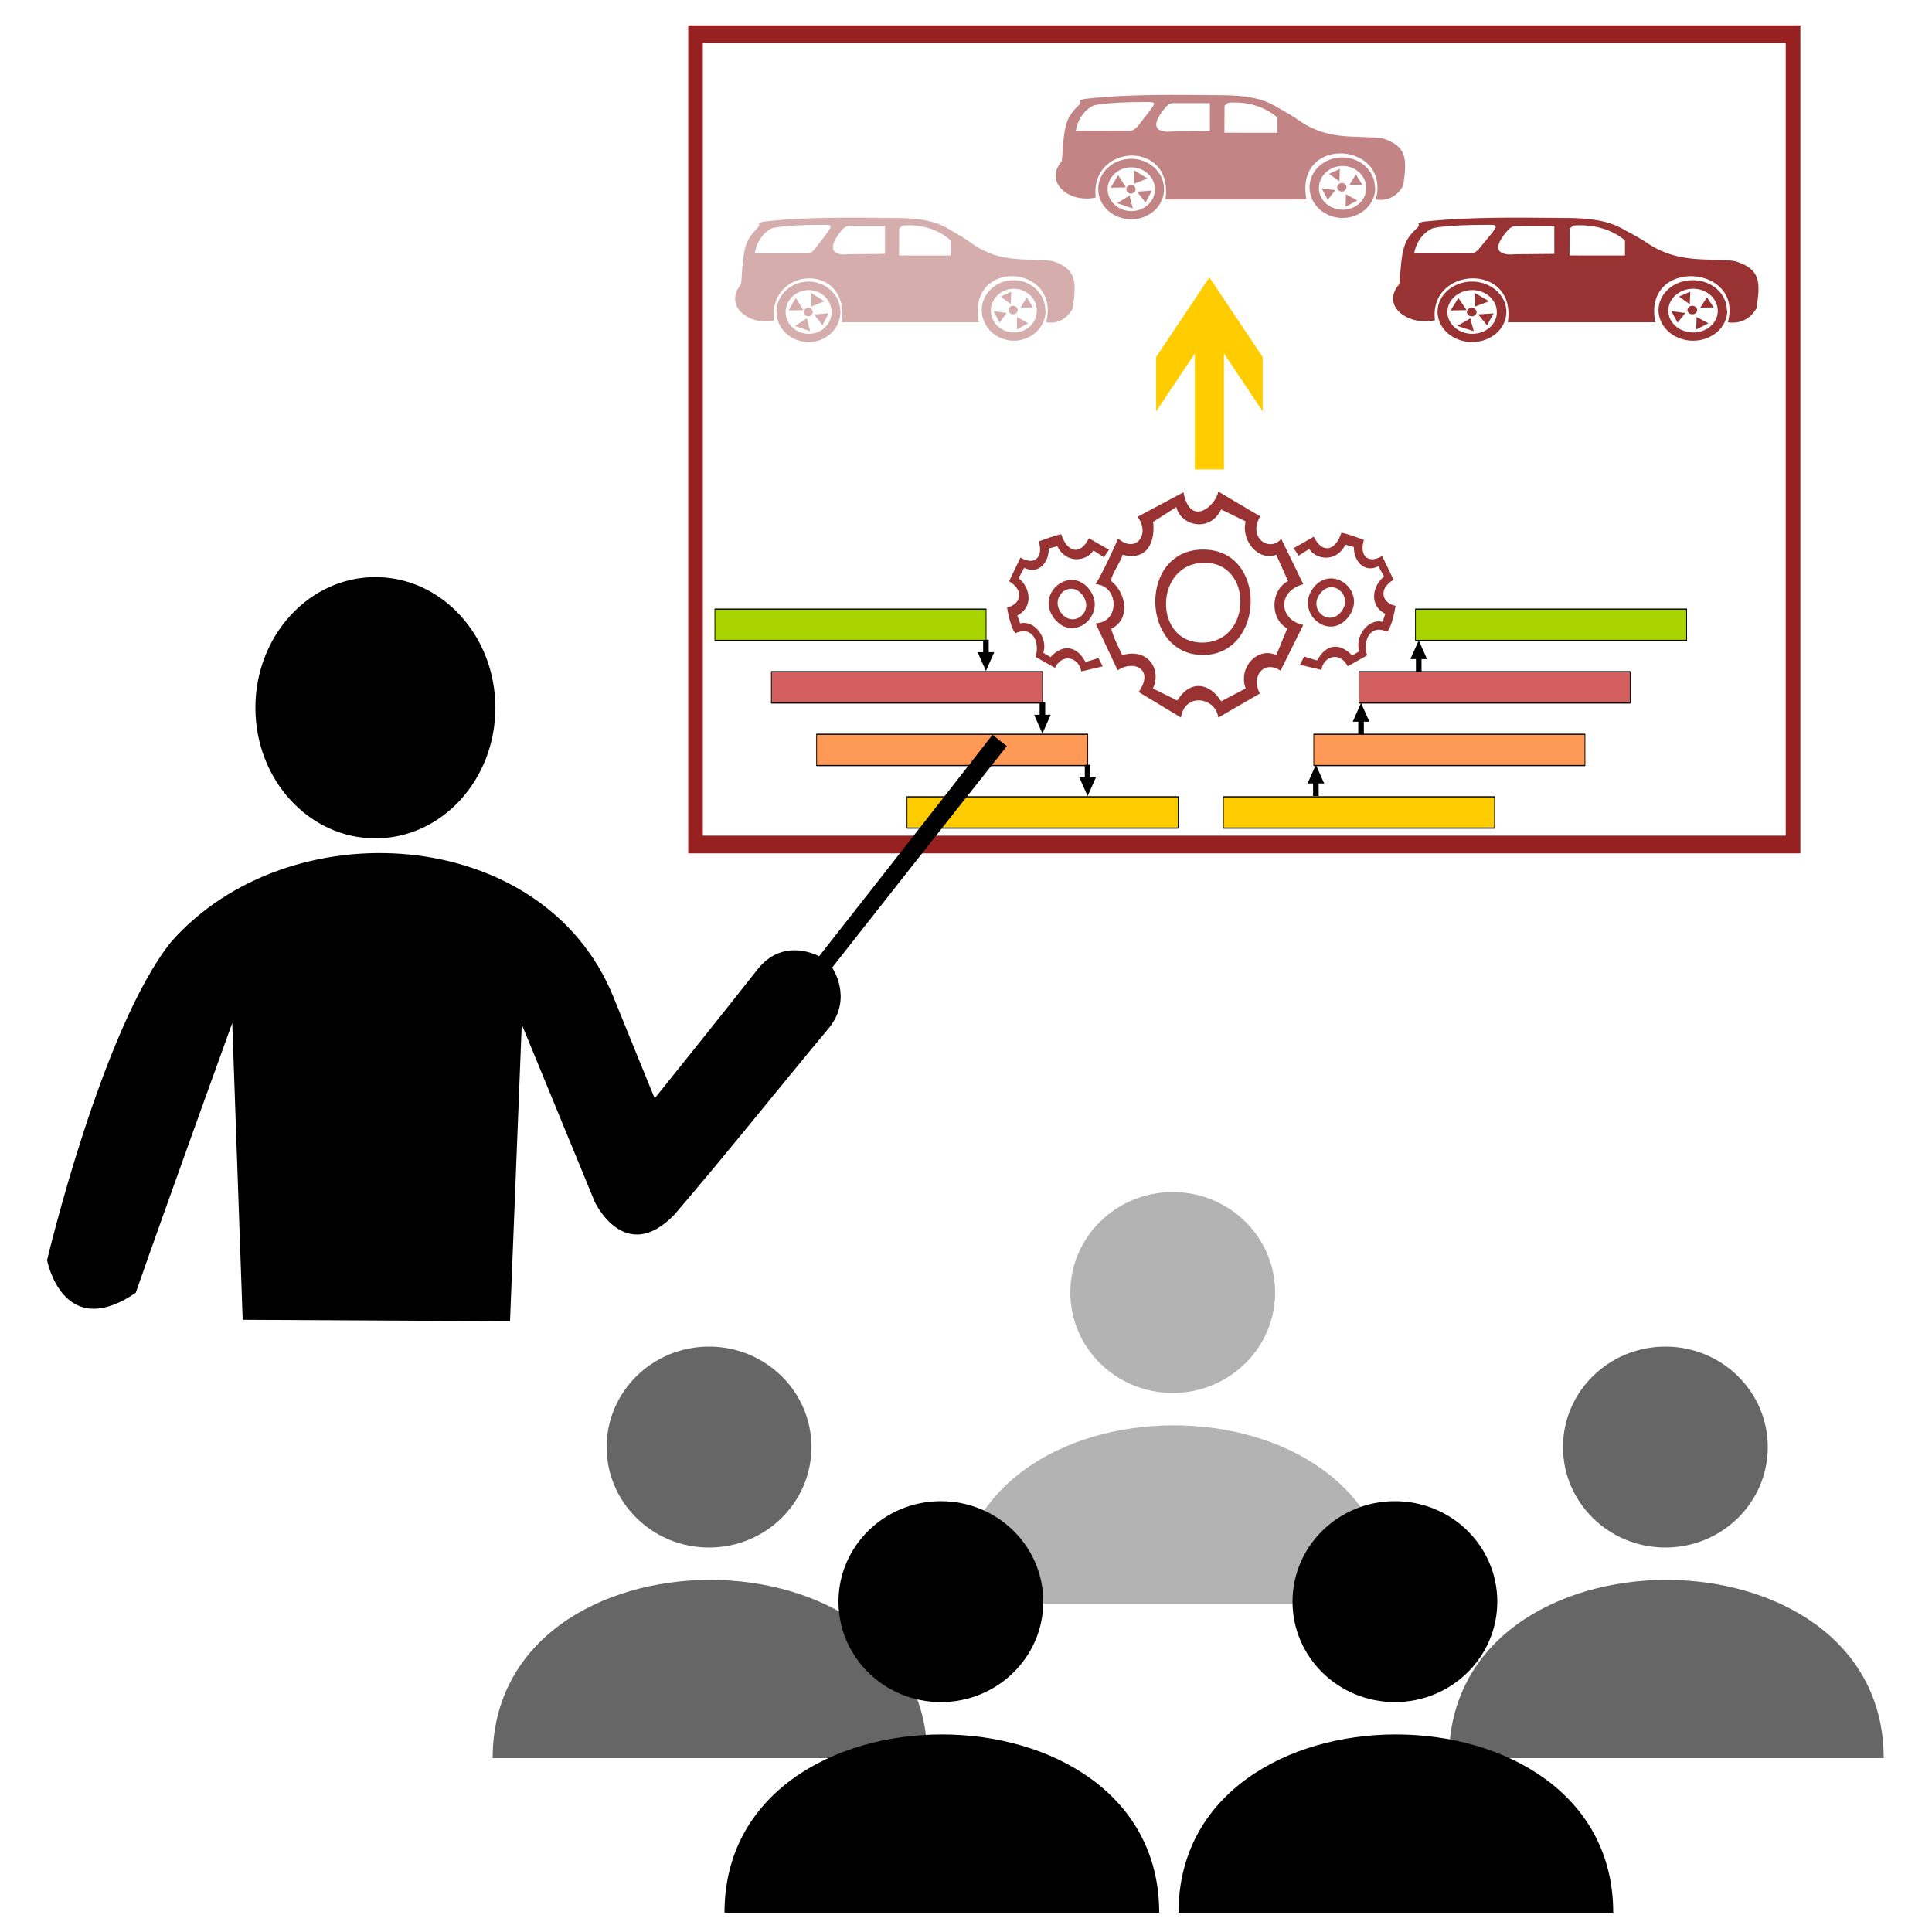 <?xml version="1.0" encoding="UTF-8" standalone="no"?>
<svg
   xmlns:osb="http://www.openswatchbook.org/uri/2009/osb"
   xmlns:dc="http://purl.org/dc/elements/1.1/"
   xmlns:cc="http://creativecommons.org/ns#"
   xmlns:rdf="http://www.w3.org/1999/02/22-rdf-syntax-ns#"
   xmlns:svg="http://www.w3.org/2000/svg"
   xmlns="http://www.w3.org/2000/svg"
   xmlns:xlink="http://www.w3.org/1999/xlink"
   xmlns:sodipodi="http://sodipodi.sourceforge.net/DTD/sodipodi-0.dtd"
   xmlns:inkscape="http://www.inkscape.org/namespaces/inkscape"
   version="1.1"
   viewBox="0 0 1000 1000"
   id="svg899"
   sodipodi:docname="training_team_ASPICE.svg"
   inkscape:version="0.92.2 (5c3e80d, 2017-08-06)">
  <defs
     id="defs903">
    <linearGradient
       id="linearGradient6243"
       osb:paint="solid">
      <stop
         style="stop-color:#972020;stop-opacity:1;"
         offset="0"
         id="stop6241" />
    </linearGradient>
    <linearGradient
       id="linearGradient6237"
       osb:paint="solid">
      <stop
         style="stop-color:#000000;stop-opacity:1;"
         offset="0"
         id="stop6235" />
    </linearGradient>
    <linearGradient
       id="linearGradient6231"
       osb:paint="solid">
      <stop
         style="stop-color:#000000;stop-opacity:1;"
         offset="0"
         id="stop6229" />
    </linearGradient>
    <linearGradient
       id="linearGradient6211"
       osb:paint="solid">
      <stop
         style="stop-color:#000000;stop-opacity:1;"
         offset="0"
         id="stop6209" />
    </linearGradient>
    <linearGradient
       inkscape:collect="always"
       id="linearGradient6201"
       osb:paint="gradient">
      <stop
         style="stop-color:#000000;stop-opacity:1;"
         offset="0"
         id="stop6197" />
      <stop
         style="stop-color:#000000;stop-opacity:0;"
         offset="1"
         id="stop6199" />
    </linearGradient>
    <inkscape:path-effect
       end_linecap_type="zerowidth"
       miter_limit="4"
       linejoin_type="extrp_arc"
       start_linecap_type="zerowidth"
       interpolator_beta="0.2"
       interpolator_type="CubicBezierJohan"
       sort_points="true"
       offset_points="1,0.5"
       is_visible="true"
       id="path-effect2511"
       effect="powerstroke" />
    <inkscape:path-effect
       is_visible="true"
       id="path-effect2509"
       effect="spiro" />
    <inkscape:path-effect
       effect="powerstroke"
       id="path-effect1370"
       is_visible="true"
       offset_points="5,0.5"
       sort_points="true"
       interpolator_type="CubicBezierJohan"
       interpolator_beta="0.2"
       start_linecap_type="zerowidth"
       linejoin_type="extrp_arc"
       miter_limit="4"
       end_linecap_type="zerowidth" />
    <inkscape:path-effect
       effect="spiro"
       id="path-effect1368"
       is_visible="true" />
    <marker
       inkscape:stockid="Arrow1Lstart"
       orient="auto"
       refY="0.0"
       refX="0.0"
       id="Arrow1Lstart"
       style="overflow:visible"
       inkscape:isstock="true">
      <path
         id="path1043"
         d="M 0.0,0.0 L 5.0,-5.0 L -12.5,0.0 L 5.0,5.0 L 0.0,0.0 z "
         style="fill-rule:evenodd;stroke:#000000;stroke-width:1.0pt"
         transform="scale(0.8) translate(12.5,0)" />
    </marker>
    <linearGradient
       id="linearGradient1039"
       osb:paint="solid">
      <stop
         style="stop-color:#000000;stop-opacity:1;"
         offset="0"
         id="stop1037" />
    </linearGradient>
    <inkscape:path-effect
       effect="powerstroke"
       id="path-effect2511-7"
       is_visible="true"
       offset_points="1,0.5"
       sort_points="true"
       interpolator_type="CubicBezierJohan"
       interpolator_beta="0.2"
       start_linecap_type="zerowidth"
       linejoin_type="extrp_arc"
       miter_limit="4"
       end_linecap_type="zerowidth" />
    <inkscape:path-effect
       effect="spiro"
       id="path-effect2509-8"
       is_visible="true" />
    <inkscape:path-effect
       effect="powerstroke"
       id="path-effect2511-71"
       is_visible="true"
       offset_points="1,0.5"
       sort_points="true"
       interpolator_type="CubicBezierJohan"
       interpolator_beta="0.2"
       start_linecap_type="zerowidth"
       linejoin_type="extrp_arc"
       miter_limit="4"
       end_linecap_type="zerowidth" />
    <inkscape:path-effect
       effect="spiro"
       id="path-effect2509-7"
       is_visible="true" />
    <inkscape:path-effect
       effect="powerstroke"
       id="path-effect1370-6"
       is_visible="true"
       offset_points="5,0.5"
       sort_points="true"
       interpolator_type="CubicBezierJohan"
       interpolator_beta="0.2"
       start_linecap_type="zerowidth"
       linejoin_type="extrp_arc"
       miter_limit="4"
       end_linecap_type="zerowidth" />
    <inkscape:path-effect
       effect="spiro"
       id="path-effect1368-0"
       is_visible="true" />
    <marker
       inkscape:stockid="Arrow1Lstart"
       orient="auto"
       refY="0.0"
       refX="0.0"
       id="Arrow1Lstart-3"
       style="overflow:visible"
       inkscape:isstock="true">
      <path
         id="path1043-8"
         d="M 0.0,0.0 L 5.0,-5.0 L -12.5,0.0 L 5.0,5.0 L 0.0,0.0 z "
         style="fill-rule:evenodd;stroke:#000000;stroke-width:1.0pt"
         transform="scale(0.8) translate(12.5,0)" />
    </marker>
    <inkscape:path-effect
       effect="powerstroke"
       id="path-effect2511-8"
       is_visible="true"
       offset_points="1,0.5"
       sort_points="true"
       interpolator_type="CubicBezierJohan"
       interpolator_beta="0.2"
       start_linecap_type="zerowidth"
       linejoin_type="extrp_arc"
       miter_limit="4"
       end_linecap_type="zerowidth" />
    <inkscape:path-effect
       effect="spiro"
       id="path-effect2509-39"
       is_visible="true" />
    <inkscape:path-effect
       end_linecap_type="zerowidth"
       miter_limit="4"
       linejoin_type="extrp_arc"
       start_linecap_type="zerowidth"
       interpolator_beta="0.2"
       interpolator_type="CubicBezierJohan"
       sort_points="true"
       offset_points="1,0.5"
       is_visible="true"
       id="path-effect2511-5"
       effect="powerstroke" />
    <inkscape:path-effect
       is_visible="true"
       id="path-effect2509-3"
       effect="spiro" />
    <inkscape:path-effect
       effect="powerstroke"
       id="path-effect2511-4"
       is_visible="true"
       offset_points="1,0.5"
       sort_points="true"
       interpolator_type="CubicBezierJohan"
       interpolator_beta="0.2"
       start_linecap_type="zerowidth"
       linejoin_type="extrp_arc"
       miter_limit="4"
       end_linecap_type="zerowidth" />
    <inkscape:path-effect
       effect="spiro"
       id="path-effect2509-5"
       is_visible="true" />
    <inkscape:path-effect
       end_linecap_type="zerowidth"
       miter_limit="4"
       linejoin_type="extrp_arc"
       start_linecap_type="zerowidth"
       interpolator_beta="0.2"
       interpolator_type="CubicBezierJohan"
       sort_points="true"
       offset_points="5,0.5"
       is_visible="true"
       id="path-effect1370-4"
       effect="powerstroke" />
    <inkscape:path-effect
       is_visible="true"
       id="path-effect1368-3"
       effect="spiro" />
    <marker
       inkscape:isstock="true"
       style="overflow:visible"
       id="Arrow1Lstart-0"
       refX="0.0"
       refY="0.0"
       orient="auto"
       inkscape:stockid="Arrow1Lstart">
      <path
         transform="scale(0.8) translate(12.5,0)"
         style="fill-rule:evenodd;stroke:#000000;stroke-width:1.0pt"
         d="M 0.0,0.0 L 5.0,-5.0 L -12.5,0.0 L 5.0,5.0 L 0.0,0.0 z "
         id="path1043-9" />
    </marker>
    <inkscape:path-effect
       end_linecap_type="zerowidth"
       miter_limit="4"
       linejoin_type="extrp_arc"
       start_linecap_type="zerowidth"
       interpolator_beta="0.2"
       interpolator_type="CubicBezierJohan"
       sort_points="true"
       offset_points="1,0.5"
       is_visible="true"
       id="path-effect2511-7-1"
       effect="powerstroke" />
    <inkscape:path-effect
       is_visible="true"
       id="path-effect2509-8-1"
       effect="spiro" />
    <inkscape:path-effect
       end_linecap_type="zerowidth"
       miter_limit="4"
       linejoin_type="extrp_arc"
       start_linecap_type="zerowidth"
       interpolator_beta="0.2"
       interpolator_type="CubicBezierJohan"
       sort_points="true"
       offset_points="1,0.5"
       is_visible="true"
       id="path-effect2511-71-5"
       effect="powerstroke" />
    <inkscape:path-effect
       is_visible="true"
       id="path-effect2509-7-5"
       effect="spiro" />
    <inkscape:path-effect
       end_linecap_type="zerowidth"
       miter_limit="4"
       linejoin_type="extrp_arc"
       start_linecap_type="zerowidth"
       interpolator_beta="0.2"
       interpolator_type="CubicBezierJohan"
       sort_points="true"
       offset_points="5,0.5"
       is_visible="true"
       id="path-effect1370-6-7"
       effect="powerstroke" />
    <inkscape:path-effect
       is_visible="true"
       id="path-effect1368-0-5"
       effect="spiro" />
    <marker
       inkscape:isstock="true"
       style="overflow:visible"
       id="Arrow1Lstart-3-2"
       refX="0.0"
       refY="0.0"
       orient="auto"
       inkscape:stockid="Arrow1Lstart">
      <path
         transform="scale(0.8) translate(12.5,0)"
         style="fill-rule:evenodd;stroke:#000000;stroke-width:1.0pt"
         d="M 0.0,0.0 L 5.0,-5.0 L -12.5,0.0 L 5.0,5.0 L 0.0,0.0 z "
         id="path1043-8-4" />
    </marker>
    <inkscape:path-effect
       end_linecap_type="zerowidth"
       miter_limit="4"
       linejoin_type="extrp_arc"
       start_linecap_type="zerowidth"
       interpolator_beta="0.2"
       interpolator_type="CubicBezierJohan"
       sort_points="true"
       offset_points="1,0.5"
       is_visible="true"
       id="path-effect2511-8-7"
       effect="powerstroke" />
    <inkscape:path-effect
       is_visible="true"
       id="path-effect2509-39-0"
       effect="spiro" />
    <inkscape:path-effect
       effect="powerstroke"
       id="path-effect2511-5-3"
       is_visible="true"
       offset_points="1,0.5"
       sort_points="true"
       interpolator_type="CubicBezierJohan"
       interpolator_beta="0.2"
       start_linecap_type="zerowidth"
       linejoin_type="extrp_arc"
       miter_limit="4"
       end_linecap_type="zerowidth" />
    <inkscape:path-effect
       effect="spiro"
       id="path-effect2509-3-3"
       is_visible="true" />
    <inkscape:path-effect
       end_linecap_type="zerowidth"
       miter_limit="4"
       linejoin_type="extrp_arc"
       start_linecap_type="zerowidth"
       interpolator_beta="0.2"
       interpolator_type="CubicBezierJohan"
       sort_points="true"
       offset_points="1,0.5"
       is_visible="true"
       id="path-effect2511-0"
       effect="powerstroke" />
    <inkscape:path-effect
       is_visible="true"
       id="path-effect2509-6"
       effect="spiro" />
    <inkscape:path-effect
       effect="powerstroke"
       id="path-effect2511-6"
       is_visible="true"
       offset_points="1,0.5"
       sort_points="true"
       interpolator_type="CubicBezierJohan"
       interpolator_beta="0.2"
       start_linecap_type="zerowidth"
       linejoin_type="extrp_arc"
       miter_limit="4"
       end_linecap_type="zerowidth" />
    <inkscape:path-effect
       effect="spiro"
       id="path-effect2509-4"
       is_visible="true" />
    <symbol
       id="UpArrow">
      <title
         id="title5116">Up Arrow</title>
      <path
         id="path5118"
         style="stroke:none"
         d="M 36,9 58,31 58,46 42,30 42,62 30,62 30,30 14,46 14,31 z" />
    </symbol>
    <linearGradient
       inkscape:collect="always"
       xlink:href="#linearGradient6243"
       id="linearGradient6245"
       x1="-420.189"
       y1="210"
       x2="-49.811"
       y2="210"
       gradientUnits="userSpaceOnUse"
       gradientTransform="matrix(1.459,0,0,1.1,972.973,4)" />
  </defs>
  <sodipodi:namedview
     pagecolor="#ffffff"
     bordercolor="#666666"
     borderopacity="1"
     objecttolerance="10"
     gridtolerance="10"
     guidetolerance="10"
     inkscape:pageopacity="0"
     inkscape:pageshadow="2"
     inkscape:window-width="2560"
     inkscape:window-height="1417"
     id="namedview901"
     showgrid="true"
     inkscape:zoom="1.27"
     inkscape:cx="325.19685"
     inkscape:cy="425.42468"
     inkscape:window-x="-8"
     inkscape:window-y="-8"
     inkscape:window-maximized="1"
     inkscape:current-layer="svg899">
    <inkscape:grid
       type="xygrid"
       id="grid912" />
  </sodipodi:namedview>
  <g
     transform="translate(-8,-34)"
     id="g1451" />
  <g
     id="g2834"
     transform="translate(1250,605)"
     style="fill:#666666">
    <path
       id="path2796"
       d="m -275,305 h -225 c 0,-123 225,-123 225,0 z"
       inkscape:connector-curvature="0"
       style="fill:#666666" />
    <ellipse
       id="ellipse2798"
       ry="52"
       rx="53"
       cy="144"
       cx="-388"
       style="fill:#666666" />
  </g>
  <g
     id="g2834-6"
     transform="translate(995,525)"
     style="stroke:none;stroke-opacity:1;fill:#b3b3b3">
    <path
       id="path2796-5"
       d="m -275,305 h -225 c 0,-123 225,-123 225,0 z"
       inkscape:connector-curvature="0"
       style="stroke:none;stroke-opacity:1;fill:#b3b3b3" />
    <ellipse
       id="ellipse2798-6"
       ry="52"
       rx="53"
       cy="144"
       cx="-388"
       style="stroke:none;stroke-opacity:1;fill:#b3b3b3" />
  </g>
  <g
     id="g2834-6-3"
     transform="translate(755,605)"
     style="fill:#666666">
    <path
       id="path2796-5-2"
       d="m -275,305 h -225 c 0,-123 225,-123 225,0 z"
       inkscape:connector-curvature="0"
       style="fill:#666666" />
    <ellipse
       id="ellipse2798-6-8"
       ry="52"
       rx="53"
       cy="144"
       cx="-388"
       style="fill:#666666" />
  </g>
  <path
     inkscape:connector-curvature="0"
     d="M -75.375,61.674"
     id="path1272"
     style="stroke-width:0.214" />
  <path
     inkscape:connector-curvature="0"
     d="M -75.375,83.931"
     id="path1274"
     style="stroke-width:0.214" />
  <rect
     style="opacity:0;fill:#ff2a2a;fill-opacity:1;fill-rule:nonzero;stroke:#993333;stroke-width:6.898;stroke-linejoin:miter;stroke-miterlimit:4;stroke-dasharray:none;stroke-dashoffset:0;stroke-opacity:1"
     id="rect2256-2"
     width="83.74"
     height="26.877"
     x="-852.094"
     y="85.387" />
  <rect
     style="opacity:0;fill:#ff2a2a;fill-opacity:1;fill-rule:nonzero;stroke:#993333;stroke-width:6.898;stroke-linejoin:miter;stroke-miterlimit:4;stroke-dasharray:none;stroke-dashoffset:0;stroke-opacity:1"
     id="rect2258-0"
     width="87.49"
     height="27.885"
     x="-837.095"
     y="71.948" />
  <g
     id="g8088"
     transform="matrix(1.052,0,0,1.271,-18.725,-71.28)">
    <g
       transform="matrix(0.773,0,0,1,161.352,-36.519)"
       id="g6188">
      <g
         id="g2483-6-7"
         transform="matrix(0,0.013,-0.012,0,543.214,352.653)">
        <path
           id="path2481-5-0"
           d="M 33.7,8300.019 H 426.2 v -292.6 l 587.5,441 -587.5,441 v -292.6 H 33.7 Z"
           inkscape:connector-curvature="0" />
      </g>
      <rect
         style="opacity:1;fill:#ffcc00;fill-opacity:1;fill-rule:nonzero;stroke:#000000;stroke-width:0.467;stroke-linecap:round;stroke-linejoin:round;stroke-miterlimit:4;stroke-dasharray:none;stroke-dashoffset:0;stroke-opacity:1"
         id="rect2847-2"
         width="172.609"
         height="12.74"
         x="592.967"
         y="417.095" />
      <rect
         style="opacity:1;fill:#ff9955;fill-opacity:1;fill-rule:nonzero;stroke:#000000;stroke-width:0.467;stroke-linecap:round;stroke-linejoin:round;stroke-miterlimit:4;stroke-dasharray:none;stroke-dashoffset:0;stroke-opacity:1"
         id="rect2847-2-6"
         width="172.609"
         height="12.74"
         x="650.503"
         y="391.615" />
      <rect
         style="opacity:1;fill:#d35f5f;fill-opacity:1;fill-rule:nonzero;stroke:#000000;stroke-width:0.467;stroke-linecap:round;stroke-linejoin:round;stroke-miterlimit:4;stroke-dasharray:none;stroke-dashoffset:0;stroke-opacity:1"
         id="rect2847-2-3"
         width="172.609"
         height="12.74"
         x="679.271"
         y="366.136" />
      <rect
         style="opacity:1;fill:#aad400;fill-opacity:1;fill-rule:nonzero;stroke:#000000;stroke-width:0.467;stroke-linecap:round;stroke-linejoin:round;stroke-miterlimit:4;stroke-dasharray:none;stroke-dashoffset:0;stroke-opacity:1"
         id="rect2847-2-5"
         width="172.609"
         height="12.74"
         x="715.231"
         y="340.656" />
      <rect
         style="opacity:1;fill:#ffcc00;fill-opacity:1;fill-rule:nonzero;stroke:#000000;stroke-width:0.467;stroke-linecap:round;stroke-linejoin:round;stroke-miterlimit:4;stroke-dasharray:none;stroke-dashoffset:0;stroke-opacity:1"
         id="rect2847-2-56"
         width="172.609"
         height="12.74"
         x="-564.199"
         y="417.095"
         transform="scale(-1,1)" />
      <rect
         style="opacity:1;fill:#ff9955;fill-opacity:1;fill-rule:nonzero;stroke:#000000;stroke-width:0.467;stroke-linecap:round;stroke-linejoin:round;stroke-miterlimit:4;stroke-dasharray:none;stroke-dashoffset:0;stroke-opacity:1"
         id="rect2847-2-6-3"
         width="172.609"
         height="12.74"
         x="-506.663"
         y="391.615"
         transform="scale(-1,1)" />
      <rect
         style="opacity:1;fill:#d35f5f;fill-opacity:1;fill-rule:nonzero;stroke:#000000;stroke-width:0.467;stroke-linecap:round;stroke-linejoin:round;stroke-miterlimit:4;stroke-dasharray:none;stroke-dashoffset:0;stroke-opacity:1"
         id="rect2847-2-3-1"
         width="172.609"
         height="12.74"
         x="-477.894"
         y="366.136"
         transform="scale(-1,1)" />
      <rect
         style="opacity:1;fill:#aad400;fill-opacity:1;fill-rule:nonzero;stroke:#000000;stroke-width:0.467;stroke-linecap:round;stroke-linejoin:round;stroke-miterlimit:4;stroke-dasharray:none;stroke-dashoffset:0;stroke-opacity:1"
         id="rect2847-2-5-4"
         width="172.609"
         height="12.74"
         x="-441.934"
         y="340.656"
         transform="scale(-1,1)" />
      <g
         id="g2483-6-8"
         transform="matrix(0,0.013,-0.012,0,579.174,378.132)">
        <path
           id="path2481-5-1"
           d="M 33.7,8300.019 H 426.2 v -292.6 l 587.5,441 -587.5,441 v -292.6 H 33.7 Z"
           inkscape:connector-curvature="0" />
      </g>
      <g
         id="g2483-6-9"
         transform="matrix(0,0.013,-0.012,0,607.942,403.612)">
        <path
           id="path2481-5-7"
           d="M 33.7,8300.019 H 426.2 v -292.6 l 587.5,441 -587.5,441 v -292.6 H 33.7 Z"
           inkscape:connector-curvature="0" />
      </g>
      <g
         id="g2483-6-9-5"
         transform="matrix(0,-0.013,-0.012,0,753.221,417.201)">
        <path
           id="path2481-5-7-4"
           d="M 33.7,8300.019 H 426.2 v -292.6 l 587.5,441 -587.5,441 v -292.6 H 33.7 Z"
           inkscape:connector-curvature="0" />
      </g>
      <g
         id="g2483-6-9-5-8"
         transform="matrix(0,-0.013,-0.012,0,781.989,392.04)">
        <path
           id="path2481-5-7-4-3"
           d="M 33.7,8300.019 H 426.2 v -292.6 l 587.5,441 -587.5,441 v -292.6 H 33.7 Z"
           inkscape:connector-curvature="0" />
      </g>
      <g
         id="g2483-6-9-5-7"
         transform="matrix(0,-0.013,-0.012,0,818.694,366.56)">
        <path
           id="path2481-5-7-4-38"
           d="M 33.7,8300.019 H 426.2 v -292.6 l 587.5,441 -587.5,441 v -292.6 H 33.7 Z"
           inkscape:connector-curvature="0" />
      </g>
    </g>
    <g
       transform="matrix(0.444,0,0,0.409,406.888,60.364)"
       id="g3750">
      <g
         id="g3757">
        <g
           id="g3676"
           transform="matrix(0.645,0,0,0.679,1357.95,781.463)">
          <path
             inkscape:connector-curvature="0"
             d="m -1397.028,-360.472 c 111.823,-0.114 106.323,154.616 -0.122,154.616 -106.934,0.284 -111.823,-154.616 0.122,-154.616 z m -0.367,136.426 c 85.548,-1.137 86.159,-118.804 1.222,-117.099 -84.937,1.705 -86.77,118.236 -1.222,117.099 z"
             id="path1045"
             style="fill:#993333;fill-opacity:1;stroke-width:0.589" />
        </g>
        <path
           style="fill:#993333;fill-opacity:1;stroke-width:0.589"
           id="path1043-5"
           d="m -1536.959,-379.799 c 30.553,22.738 56.217,-6.253 33.608,-31.833 l 78.826,-35.812 c 12.221,52.865 56.217,18.759 59.883,-1.137 l 72.104,36.38 c -21.998,30.696 15.276,53.433 36.052,32.97 l 37.885,66.508 c -46.44,10.8 -40.941,52.865 0,59.686 l -39.108,67.076 c -29.331,-16.485 -51.329,9.095 -35.441,33.538 l -71.493,35.243 c -4.277,-29.559 -57.439,-37.517 -64.161,0 l -72.716,-37.517 c 27.497,-32.97 -7.944,-47.749 -36.052,-31.833 l -37.885,-68.781 c 42.774,-1.705 39.718,-55.707 0,-57.413 14.665,-19.895 39.108,-67.645 39.108,-67.645 z m -11.61,131.878 c 4.277,14.779 10.388,23.306 18.943,39.222 45.829,-11.369 67.827,22.738 52.551,48.886 l 42.163,17.622 c 23.22,-32.401 56.828,-24.443 75.16,1.137 l 42.163,-18.759 c -13.443,-30.127 20.165,-61.96 52.551,-48.886 l 18.943,-39.222 c -28.72,-12.506 -30.553,-55.139 1.222,-69.35 l -20.165,-38.654 c -29.942,10.232 -61.105,-20.464 -52.551,-48.886 l -42.163,-17.622 c -19.554,34.675 -69.66,23.875 -76.993,-3.411 l -39.719,21.601 c 4.277,37.517 -17.721,56.844 -52.551,48.318 -3.666,10.8 -18.332,27.854 -20.165,38.086 27.497,18.759 33.608,56.844 0.611,70.487 z"
           inkscape:connector-curvature="0"
           transform="matrix(0.645,0,0,0.679,1353.913,783.56)" />
      </g>
      <g
         id="g3685"
         transform="matrix(0.64,0,0,0.543,117.555,456.312)">
        <g
           transform="matrix(0.516,-0.686,0.622,0.569,1464.296,-526.101)"
           id="g3680">
          <path
             style="fill:#993333;fill-opacity:1;stroke-width:0.589"
             id="path1047"
             d="m -1370.141,-95.579 18.943,-3.979 c 0,0 10.388,25.011 11.61,26.717 34.83,-6.821 59.883,10.232 55.606,51.16 l 16.498,6.253 c 15.887,-26.717 64.161,-29.559 78.215,-0.512 l 16.498,-5.684 c -9.166,-36.949 25.053,-58.549 57.439,-51.16 l 8.555,-22.738 c -30.553,-14.211 -25.664,-47.749 -3.055,-65.939 l -7.944,-17.053 c -40.33,9.095 -64.161,-27.854 -56.217,-54.002 l -25.053,-8.527 4.888,-18.19 45.829,18.19 c -15.887,36.949 6.722,54.57 43.996,40.359 6.111,9.095 19.554,46.612 19.554,46.612 -29.331,10.8 -35.441,38.086 -0.611,51.16 l -21.998,50.023 c -37.274,-14.211 -52.551,13.074 -38.496,37.517 -10.388,6.253 -40.941,22.169 -52.551,19.895 -12.221,-40.928 -50.718,-25.58 -64.772,-1.705 l -43.996,-17.622 c 14.054,-33.538 -17.721,-53.433 -41.552,-38.654 z"
             inkscape:connector-curvature="0" />
          <path
             style="fill:#993333;fill-opacity:1;stroke-width:0.589"
             id="path1049"
             d="m -1228.988,-174.592 c 64.772,-0.057 66.605,96.067 0,96.067 -66.605,-0.002 -64.772,-96.067 0,-96.067 z m -0.367,77.308 c 41.552,-0.341 42.774,-59.118 0.01,-58.549 -42.774,0.341 -41.552,59.118 -0.01,58.549 z"
             inkscape:connector-curvature="0" />
        </g>
      </g>
      <g
         id="g3685-7"
         transform="matrix(-0.64,0,0,0.543,792.246,457.843)">
        <g
           transform="matrix(0.516,-0.686,0.622,0.569,1464.296,-526.101)"
           id="g3680-3">
          <path
             style="fill:#993333;fill-opacity:1;stroke-width:0.589"
             id="path1047-1"
             d="m -1370.141,-95.579 18.943,-3.979 c 0,0 10.388,25.011 11.61,26.717 34.83,-6.821 59.883,10.232 55.606,51.16 l 16.498,6.253 c 15.887,-26.717 64.161,-29.559 78.215,-0.512 l 16.498,-5.684 c -9.166,-36.949 25.053,-58.549 57.439,-51.16 l 8.555,-22.738 c -30.553,-14.211 -25.664,-47.749 -3.055,-65.939 l -7.944,-17.053 c -40.33,9.095 -64.161,-27.854 -56.217,-54.002 l -25.053,-8.527 4.888,-18.19 45.829,18.19 c -15.887,36.949 6.722,54.57 43.996,40.359 6.111,9.095 19.554,46.612 19.554,46.612 -29.331,10.8 -35.441,38.086 -0.611,51.16 l -21.998,50.023 c -37.274,-14.211 -52.551,13.074 -38.496,37.517 -10.388,6.253 -40.941,22.169 -52.551,19.895 -12.221,-40.928 -50.718,-25.58 -64.772,-1.705 l -43.996,-17.622 c 14.054,-33.538 -17.721,-53.433 -41.552,-38.654 z"
             inkscape:connector-curvature="0" />
          <path
             style="fill:#993333;fill-opacity:1;stroke-width:0.589"
             id="path1049-2"
             d="m -1228.988,-174.592 c 64.772,-0.057 66.605,96.067 0,96.067 -66.605,-0.002 -64.772,-96.067 0,-96.067 z m -0.367,77.308 c 41.552,-0.341 42.774,-59.118 0.01,-58.549 -42.774,0.341 -41.552,59.118 -0.01,58.549 z"
             inkscape:connector-curvature="0" />
        </g>
      </g>
    </g>
    <use
       transform="matrix(1.191,0,0,1.475,569.971,155.759)"
       height="100%"
       width="100%"
       y="0"
       x="0"
       xlink:href="#UpArrow"
       style="fill:#ffcc00;stroke:#000000"
       id="use21047" />
    <g
       style="fill:#993333;fill-opacity:0.4"
       transform="matrix(0.17,-2.6562303e-5,3.2272129e-5,0.134,378.229,103.04)"
       id="g1082-9-7">
      <path
         style="fill:#993333;fill-opacity:0.4"
         inkscape:connector-curvature="0"
         d="M 316,629 C 340,445 102,459 120,623 46,641 -25,578 23,515 c 1.9,-2.5 2.3,-6.7 2.3,-10 6.3,-112 13,-126 49,-165 3,-4.8 3.9,-8.7 0.2,-12 5.7,-1.7 11,-4.5 17,-5 124,-15 257,-12 372,-11 100,-0.43 138,17 172,40 20,12 40,24 59,39 82,61 162,42 231,52 73,24 69,68 59,144 -20,38 -50,47 -77,42 43,-176 -230,-197 -195,0 z M 65,420 c 53,0 154,-0.2 154,-0.2 0,0 8.4,-0.62 18,-12 52,-72 59,-75 29,-75 -127,-0.052 -153,11 -153,11 0,0 -39,17 -49,76 z m 566,6.2 v -46 c -60,-57 -139,-45 -139,-45 l -9.8,8.8 -0.4,82 z m -190,-90 -100,0.1 c 0,0 -13,-3 -25,13 -67,86 18,73 18,73 l 107,-1.1 z m -221,353 c -51,0 -93,-41 -93,-92 0.1,-51 42,-92 93,-92 50,0.2 92,41 92,92 0.4,51 -41,92 -92,92 z m 686,-96 c 0.1,51 -41,92 -92,92 -51,0 -92,-41 -93,-92 -0.1,-51 41,-92 92,-92 51,-0.1 92,41 92,92 z m -744,-0.056 21,-38 22,37 z m 53,24 9.4,39 -44,-16 z m 45,21 -24,-33 42,-3.3 z m -32,-57 -0.37,-41 38,25 z m -7.6,83 c 37,0 67,-30 66,-67 -0.3,-36 -30,-66 -66,-66 -37,0 -67,30 -67,67 0.3,36 30,66 67,66 z m 660,-71 c -0.2,-36 -30,-66 -66,-66 -37,0 -67,30 -67,67 0.2,37 30,66 68,66 36,-0.2 66,-30 65,-67 z m -57,20 32,19 -33,19 z m -51,17 -17,-35 38,5.7 z m 79,-77 18,31 -36,0.37 z m -45,-17 -1.3,38 -29,-23 z"
         id="path1065-8-4" />
      <circle
         style="fill:#993333;fill-opacity:0.4"
         cx="219"
         cy="598"
         r="13"
         id="circle1067-6-3" />
      <circle
         style="fill:#993333;fill-opacity:0.4"
         cx="812"
         cy="592"
         r="13"
         id="circle1069-8-9" />
    </g>
    <g
       style="fill:#993333;fill-opacity:1"
       transform="matrix(0.183,-2.6562303e-5,3.4798585e-5,0.134,701.828,103.04)"
       id="g1082-9-7-7">
      <path
         style="fill:#993333;fill-opacity:1"
         inkscape:connector-curvature="0"
         d="M 316,629 C 340,445 102,459 120,623 46,641 -25,578 23,515 c 1.9,-2.5 2.3,-6.7 2.3,-10 6.3,-112 13,-126 49,-165 3,-4.8 3.9,-8.7 0.2,-12 5.7,-1.7 11,-4.5 17,-5 124,-15 257,-12 372,-11 100,-0.43 138,17 172,40 20,12 40,24 59,39 82,61 162,42 231,52 73,24 69,68 59,144 -20,38 -50,47 -77,42 43,-176 -230,-197 -195,0 z M 65,420 c 53,0 154,-0.2 154,-0.2 0,0 8.4,-0.62 18,-12 52,-72 59,-75 29,-75 -127,-0.052 -153,11 -153,11 0,0 -39,17 -49,76 z m 566,6.2 v -46 c -60,-57 -139,-45 -139,-45 l -9.8,8.8 -0.4,82 z m -190,-90 -100,0.1 c 0,0 -13,-3 -25,13 -67,86 18,73 18,73 l 107,-1.1 z m -221,353 c -51,0 -93,-41 -93,-92 0.1,-51 42,-92 93,-92 50,0.2 92,41 92,92 0.4,51 -41,92 -92,92 z m 686,-96 c 0.1,51 -41,92 -92,92 -51,0 -92,-41 -93,-92 -0.1,-51 41,-92 92,-92 51,-0.1 92,41 92,92 z m -744,-0.056 21,-38 22,37 z m 53,24 9.4,39 -44,-16 z m 45,21 -24,-33 42,-3.3 z m -32,-57 -0.37,-41 38,25 z m -7.6,83 c 37,0 67,-30 66,-67 -0.3,-36 -30,-66 -66,-66 -37,0 -67,30 -67,67 0.3,36 30,66 67,66 z m 660,-71 c -0.2,-36 -30,-66 -66,-66 -37,0 -67,30 -67,67 0.2,37 30,66 68,66 36,-0.2 66,-30 65,-67 z m -57,20 32,19 -33,19 z m -51,17 -17,-35 38,5.7 z m 79,-77 18,31 -36,0.37 z m -45,-17 -1.3,38 -29,-23 z"
         id="path1065-8-4-8" />
      <circle
         style="fill:#993333;fill-opacity:1"
         cx="219"
         cy="598"
         r="13"
         id="circle1067-6-3-4" />
      <circle
         style="fill:#993333;fill-opacity:1"
         cx="812"
         cy="592"
         r="13"
         id="circle1069-8-9-4" />
    </g>
    <g
       style="fill:#993333;fill-opacity:0.6"
       transform="matrix(0.175,-2.6562303e-5,3.3194865e-5,0.134,535.891,53.04)"
       id="g1082-9-7-4">
      <path
         style="fill:#993333;fill-opacity:0.6"
         inkscape:connector-curvature="0"
         d="M 316,629 C 340,445 102,459 120,623 46,641 -25,578 23,515 c 1.9,-2.5 2.3,-6.7 2.3,-10 6.3,-112 13,-126 49,-165 3,-4.8 3.9,-8.7 0.2,-12 5.7,-1.7 11,-4.5 17,-5 124,-15 257,-12 372,-11 100,-0.43 138,17 172,40 20,12 40,24 59,39 82,61 162,42 231,52 73,24 69,68 59,144 -20,38 -50,47 -77,42 43,-176 -230,-197 -195,0 z M 65,420 c 53,0 154,-0.2 154,-0.2 0,0 8.4,-0.62 18,-12 52,-72 59,-75 29,-75 -127,-0.052 -153,11 -153,11 0,0 -39,17 -49,76 z m 566,6.2 v -46 c -60,-57 -139,-45 -139,-45 l -9.8,8.8 -0.4,82 z m -190,-90 -100,0.1 c 0,0 -13,-3 -25,13 -67,86 18,73 18,73 l 107,-1.1 z m -221,353 c -51,0 -93,-41 -93,-92 0.1,-51 42,-92 93,-92 50,0.2 92,41 92,92 0.4,51 -41,92 -92,92 z m 686,-96 c 0.1,51 -41,92 -92,92 -51,0 -92,-41 -93,-92 -0.1,-51 41,-92 92,-92 51,-0.1 92,41 92,92 z m -744,-0.056 21,-38 22,37 z m 53,24 9.4,39 -44,-16 z m 45,21 -24,-33 42,-3.3 z m -32,-57 -0.37,-41 38,25 z m -7.6,83 c 37,0 67,-30 66,-67 -0.3,-36 -30,-66 -66,-66 -37,0 -67,30 -67,67 0.3,36 30,66 67,66 z m 660,-71 c -0.2,-36 -30,-66 -66,-66 -37,0 -67,30 -67,67 0.2,37 30,66 68,66 36,-0.2 66,-30 65,-67 z m -57,20 32,19 -33,19 z m -51,17 -17,-35 38,5.7 z m 79,-77 18,31 -36,0.37 z m -45,-17 -1.3,38 -29,-23 z"
         id="path1065-8-4-9" />
      <circle
         style="fill:#993333;fill-opacity:0.6"
         cx="219"
         cy="598"
         r="13"
         id="circle1067-6-3-0" />
      <circle
         style="fill:#993333;fill-opacity:0.6"
         cx="812"
         cy="592"
         r="13"
         id="circle1069-8-9-9" />
    </g>
    <rect
       y="70"
       x="360"
       height="330"
       width="540"
       id="rect6192"
       style="opacity:1;fill:none;fill-opacity:1;fill-rule:nonzero;stroke:url(#linearGradient6245);stroke-width:7.194;stroke-linejoin:miter;stroke-miterlimit:4;stroke-dasharray:none;stroke-dashoffset:0;stroke-opacity:1" />
  </g>
  <g
     transform="matrix(0.675,0,0,0.735,-20.19,30.441)"
     id="g6251">
    <path
       transform="translate(-8,-34)"
       inkscape:connector-curvature="0"
       id="path6247"
       d="m 540,766 c 0,0 56,-64 79,-91 20,-23 47,-9 47,-9 0,0 89,-104 133,-156 4,3 8,6 11,8 -45,52 -134,156 -134,156 0,0 16,21 -2,42 -40,44 -77,87 -119,132 -38,36 -61,-9 -61,-9 l -56,-125 -9,209 -205,-1 -8,-209 c 0,0 -52,132 -74,190 -56,35 -68,-23 -68,-23 0,0 42,-163 95,-224 90,-94 285,-83 339,38 11,25 31,70 31,70 z" />
    <circle
       id="circle6249"
       style="fill-rule:evenodd"
       r="92"
       cy="456.976"
       cx="317.756" />
  </g>
  <g
     id="g2834-0"
     transform="translate(1110,685)">
    <path
       id="path2796-51"
       d="m -275,305 h -225 c 0,-123 225,-123 225,0 z"
       inkscape:connector-curvature="0" />
    <ellipse
       id="ellipse2798-7"
       ry="52"
       rx="53"
       cy="144"
       cx="-388" />
  </g>
  <g
     id="g2834-6-2"
     transform="translate(875,685)">
    <path
       id="path2796-5-5"
       d="m -275,305 h -225 c 0,-123 225,-123 225,0 z"
       inkscape:connector-curvature="0" />
    <ellipse
       id="ellipse2798-6-3"
       ry="52"
       rx="53"
       cy="144"
       cx="-388" />
  </g>
</svg>
